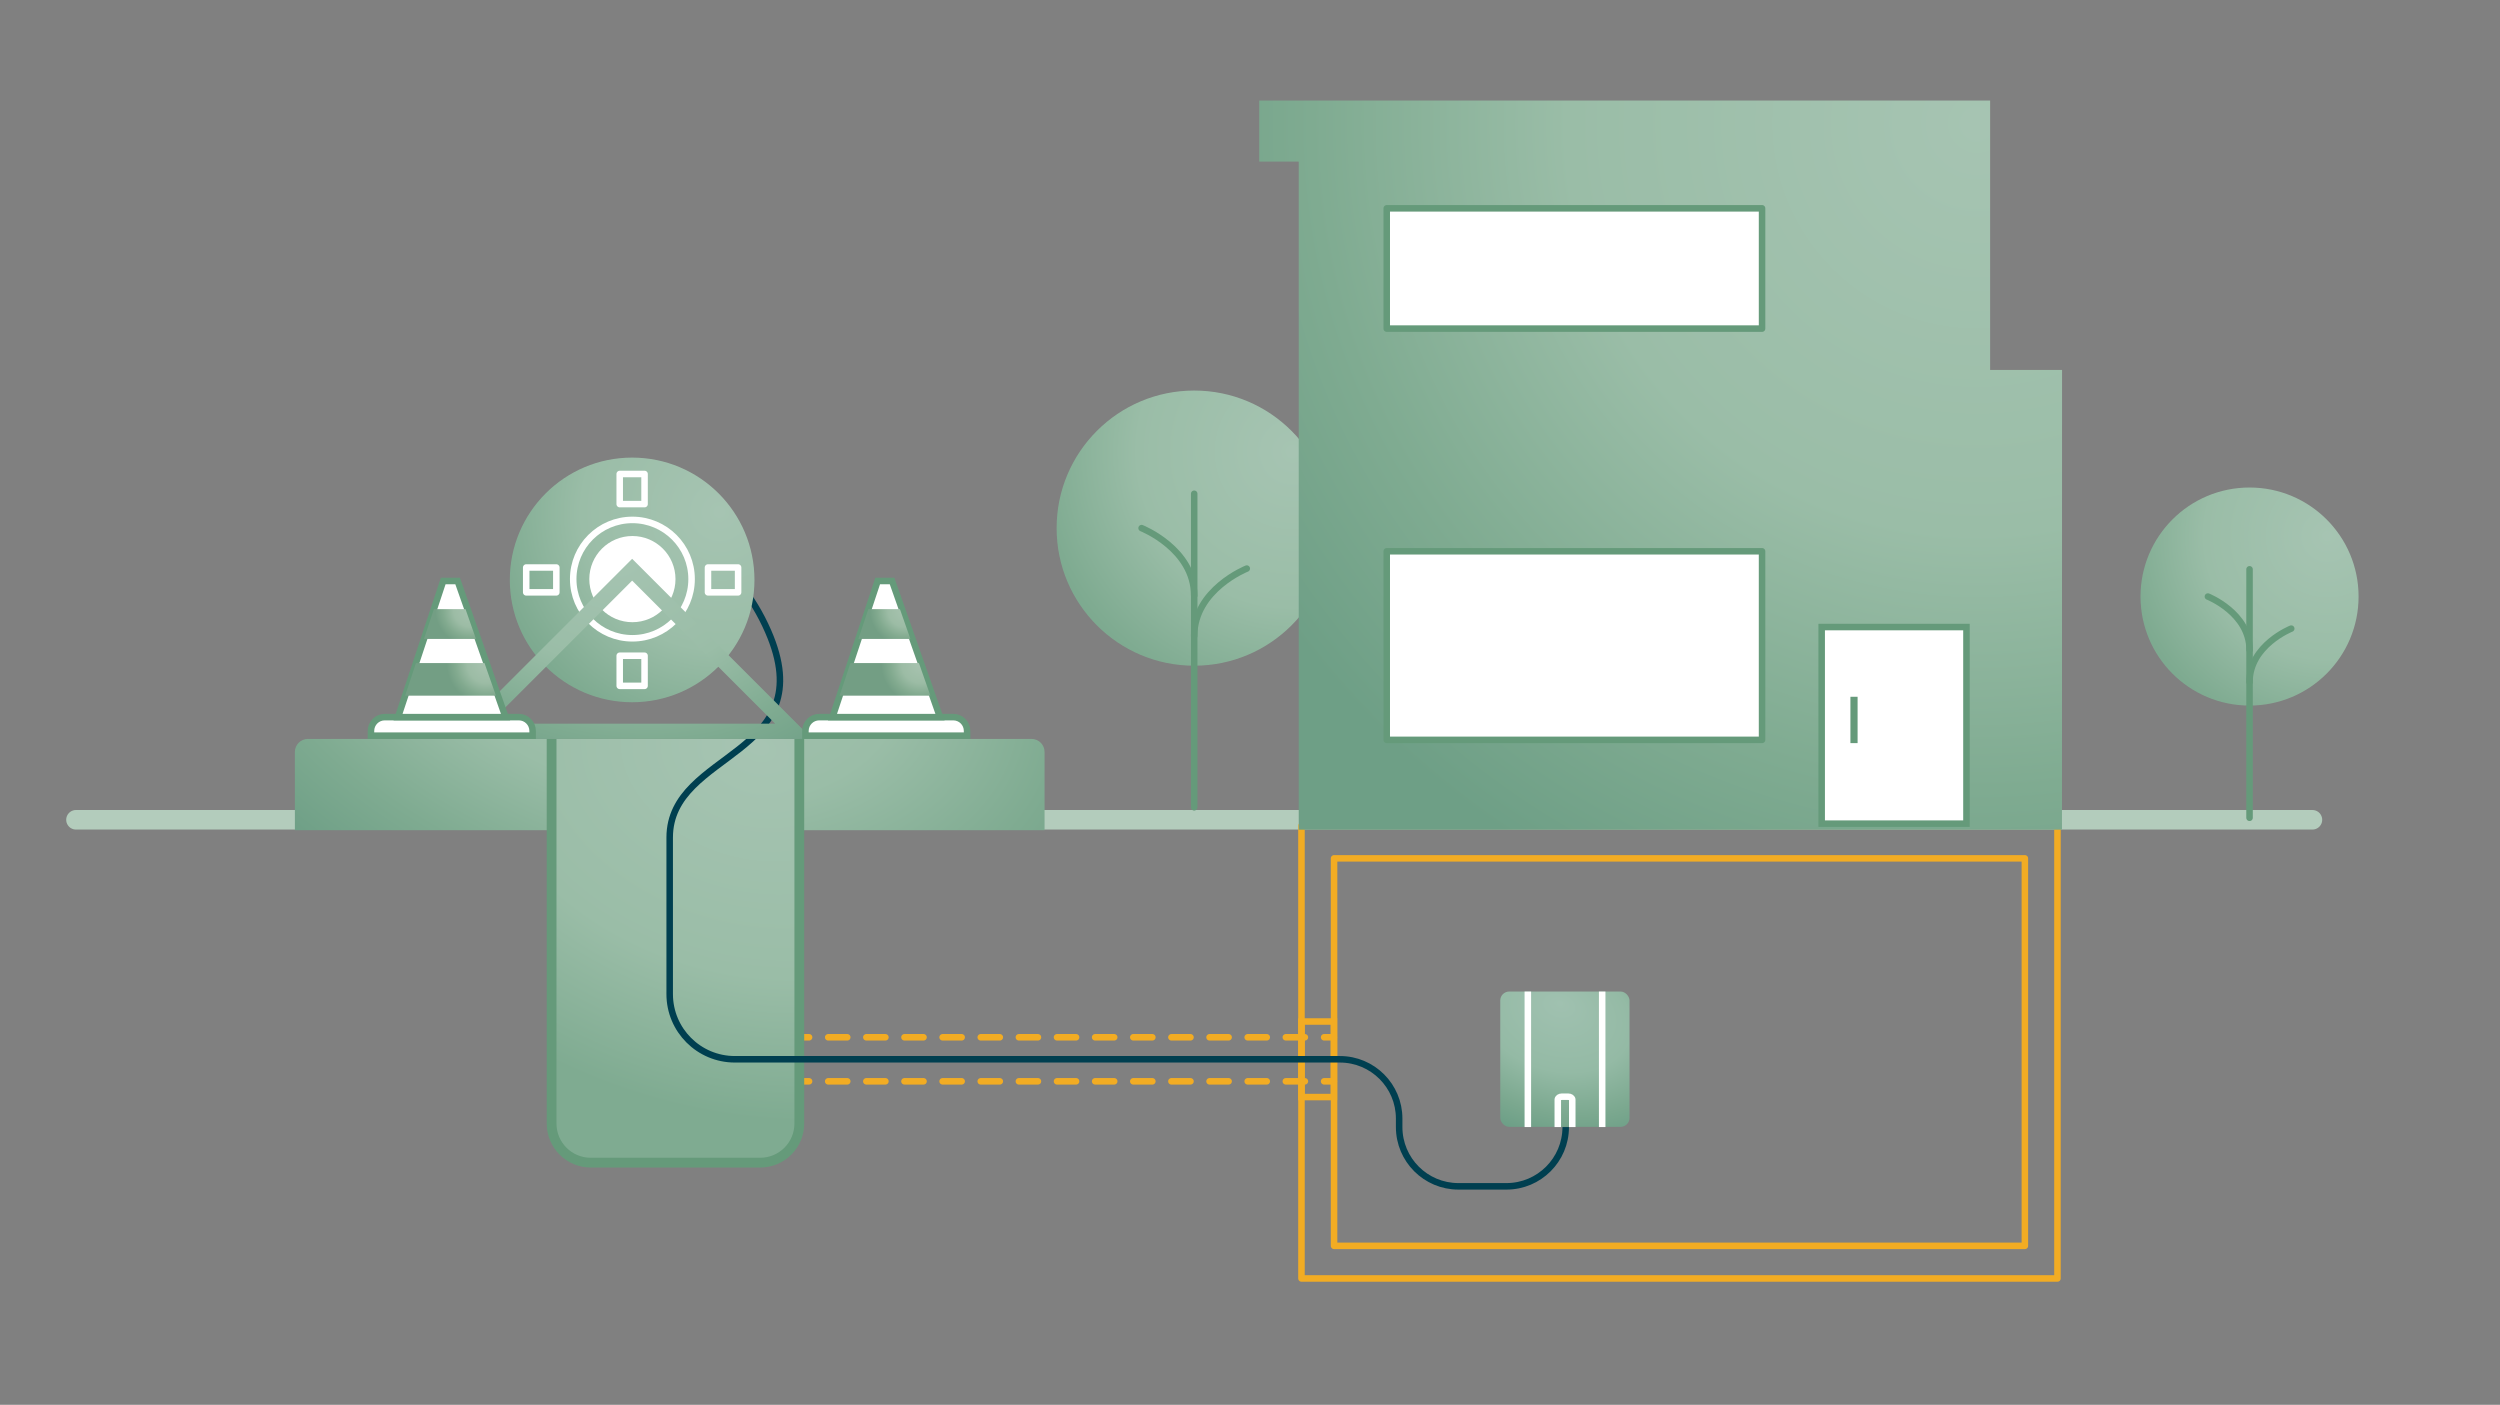 <?xml version="1.0" encoding="UTF-8"?>
<svg xmlns="http://www.w3.org/2000/svg" xmlns:xlink="http://www.w3.org/1999/xlink" id="f" viewBox="0 0 767 431">
  <rect x="0" y="0" width="767" height="431" fill="#808080" stroke="none"/>
  <defs>
    <radialGradient id="a" cx="277.63" cy="187.18" fx="277.63" fy="187.18" r="10.81" gradientUnits="userSpaceOnUse">
      <stop offset="0" stop-color="#a8c3b0"></stop>
      <stop offset=".48" stop-color="#9cbca5"></stop>
      <stop offset=".78" stop-color="#82aa8f"></stop>
      <stop offset="1" stop-color="#739e84"></stop>
    </radialGradient>
    <radialGradient id="c" cx="714.05" cy="164.43" fx="714.05" fy="164.43" r="78.63" gradientUnits="userSpaceOnUse">
      <stop offset="0" stop-color="#a6c4b2"></stop>
      <stop offset=".48" stop-color="#9abda7"></stop>
      <stop offset=".78" stop-color="#7fab91"></stop>
      <stop offset="1" stop-color="#6e9f86"></stop>
    </radialGradient>
    <radialGradient id="g" cx="53.37" cy="196.59" fx="53.37" fy="186.06" r="171.47" gradientTransform="translate(181.55 67.89) rotate(17.51) scale(.98 .6) skewX(.37)" xlink:href="#c"></radialGradient>
    <radialGradient id="h" cx="218.28" cy="252.48" fx="224.72" fy="214.18" r="166.98" gradientTransform="translate(68.85 12.77) rotate(18.66) scale(1 .71)" gradientUnits="userSpaceOnUse">
      <stop offset="0" stop-color="#a6c4b2"></stop>
      <stop offset=".48" stop-color="#9abda7"></stop>
      <stop offset=".78" stop-color="#7fab91"></stop>
    </radialGradient>
    <radialGradient id="i" cx="396.52" cy="138.57" fx="396.52" fy="138.57" r="99.22" xlink:href="#c"></radialGradient>
    <radialGradient id="j" cx="606.6" cy="37.93" fx="606.6" fy="37.93" r="261.78" xlink:href="#c"></radialGradient>
    <radialGradient id="k" cx="476.2" cy="315.66" fx="476.2" fy="303.55" r="49.14" gradientTransform="translate(85.36 -36.63) rotate(16.85) scale(1 .71)" gradientUnits="userSpaceOnUse">
      <stop offset="0" stop-color="#a0c1b0"></stop>
      <stop offset=".48" stop-color="#94baa5"></stop>
      <stop offset=".78" stop-color="#7ba88f"></stop>
      <stop offset="1" stop-color="#689c84"></stop>
    </radialGradient>
    <radialGradient id="l" cx="220.75" cy="157.06" fx="220.75" fy="157.06" r="88.22" xlink:href="#c"></radialGradient>
    <radialGradient id="m" cx="184.03" cy="181.25" fx="184.03" fy="163.09" r="91.85" gradientTransform="translate(35.77 20.49) rotate(14.62) scale(1 .65)" xlink:href="#c"></radialGradient>
    <radialGradient id="n" cx="282.5" cy="203.75" fx="282.5" fy="203.75" r="12.15" xlink:href="#a"></radialGradient>
    <radialGradient id="o" cx="144.34" fx="144.34" xlink:href="#a"></radialGradient>
    <radialGradient id="p" cx="149.22" cy="203.75" fx="149.22" fy="203.75" r="12.15" xlink:href="#a"></radialGradient>
  </defs>
  <line x1="245.23" y1="318.24" x2="248.23" y2="318.24" fill="none" stroke="#f2ac23" stroke-linecap="round" stroke-linejoin="round" stroke-width="2"></line>
  <line x1="254.09" y1="318.24" x2="403.31" y2="318.24" fill="none" stroke="#f2ac23" stroke-dasharray="5.85 5.85" stroke-linecap="round" stroke-linejoin="round" stroke-width="2"></line>
  <line x1="406.24" y1="318.24" x2="409.24" y2="318.24" fill="none" stroke="#f2ac23" stroke-linecap="round" stroke-linejoin="round" stroke-width="2"></line>
  <line x1="245.23" y1="331.75" x2="248.23" y2="331.75" fill="none" stroke="#f2ac23" stroke-linecap="round" stroke-linejoin="round" stroke-width="2"></line>
  <line x1="254.09" y1="331.75" x2="403.31" y2="331.75" fill="none" stroke="#f2ac23" stroke-dasharray="5.85 5.85" stroke-linecap="round" stroke-linejoin="round" stroke-width="2"></line>
  <line x1="406.24" y1="331.75" x2="409.24" y2="331.75" fill="none" stroke="#f2ac23" stroke-linecap="round" stroke-linejoin="round" stroke-width="2"></line>
  <line x1="23.31" y1="251.51" x2="709.45" y2="251.51" fill="none" stroke="#b3ccbc" stroke-linecap="round" stroke-linejoin="round" stroke-width="6"></line>
  <path d="M94.47,226.7h222c2.21,0,4,1.79,4,4v24H90.47v-24c0-2.21,1.79-4,4-4Z" fill="url(#g)"></path>
  <path d="M233.23,356.71h-52c-6.63,0-12-5.37-12-12v-118h76v118c0,6.63-5.37,12-12,12Z" fill="url(#h)"></path>
  <path d="M245.23,226.7v118c0,6.63-5.37,12-12,12h-52c-6.63,0-12-5.37-12-12v-118" fill="none" stroke="#659a7a" stroke-width="3"></path>
  <rect x="399.29" y="253.35" width="231.94" height="138.88" fill="none" stroke="#f2ac23" stroke-linecap="round" stroke-linejoin="round" stroke-width="2"></rect>
  <rect x="409.29" y="263.35" width="211.94" height="118.88" fill="none" stroke="#f2ac23" stroke-linecap="round" stroke-linejoin="round" stroke-width="2"></rect>
  <circle cx="690.16" cy="183.02" r="33.45" fill="url(#c)"></circle>
  <line x1="690.16" y1="250.9" x2="690.16" y2="174.66" fill="none" stroke="#659a7a" stroke-linecap="round" stroke-linejoin="round" stroke-width="2"></line>
  <path d="M702.95,192.86s-12.79,5.07-12.79,16.39" fill="none" stroke="#659a7a" stroke-linecap="round" stroke-linejoin="round" stroke-width="2"></path>
  <path d="M677.38,183.02s12.79,5.07,12.79,16.39" fill="none" stroke="#659a7a" stroke-linecap="round" stroke-linejoin="round" stroke-width="2"></path>
  <circle cx="366.38" cy="162.03" r="42.21" fill="url(#i)"></circle>
  <line x1="366.38" y1="247.68" x2="366.38" y2="151.48" fill="none" stroke="#659a7a" stroke-linecap="round" stroke-linejoin="round" stroke-width="2"></line>
  <path d="M382.51,174.44s-16.14,6.4-16.14,20.68" fill="none" stroke="#659a7a" stroke-linecap="round" stroke-linejoin="round" stroke-width="2"></path>
  <path d="M350.24,162.03s16.14,6.4,16.14,20.68" fill="none" stroke="#659a7a" stroke-linecap="round" stroke-linejoin="round" stroke-width="2"></path>
  <polygon points="610.57 113.49 610.57 49.58 610.57 30.85 386.33 30.85 386.33 49.58 398.45 49.58 398.45 254.54 632.61 254.54 632.64 113.49 610.57 113.49" fill="url(#j)"></polygon>
  <rect x="558.88" y="192.38" width="44.42" height="60.32" fill="#fff"></rect>
  <path d="M602.31,193.38v58.32h-42.42v-58.32h42.42M604.31,191.38h-46.42v62.32h46.42v-62.32h0Z" fill="#659a7a"></path>
  <rect x="425.45" y="169.14" width="115.15" height="57.85" fill="#fff" stroke="#659a7a" stroke-linecap="round" stroke-linejoin="round" stroke-width="2"></rect>
  <rect x="425.45" y="63.91" width="115.15" height="36.91" fill="#fff" stroke="#659a7a" stroke-linecap="round" stroke-linejoin="round" stroke-width="2"></rect>
  <line x1="568.81" y1="213.77" x2="568.81" y2="227.99" fill="#fff" stroke="#659a7a" stroke-width="2.2"></line>
  <rect x="399.29" y="313.4" width="9.95" height="23.18" fill="none" stroke="#f2ac23" stroke-width="2"></rect>
  <rect x="460.28" y="304.2" width="39.66" height="41.52" rx="2.75" ry="2.75" fill="url(#k)"></rect>
  <line x1="468.74" y1="304.21" x2="468.74" y2="345.78" fill="none" stroke="#fff" stroke-miterlimit="10" stroke-width="2"></line>
  <line x1="491.55" y1="304.21" x2="491.55" y2="345.78" fill="none" stroke="#fff" stroke-miterlimit="10" stroke-width="2"></line>
  <path d="M477.93,345.78v-8.42c0-.49.55-.89,1.24-.89h1.96c.68,0,1.24.4,1.24.89v8.42" fill="none" stroke="#fff" stroke-miterlimit="10" stroke-width="2"></path>
  <path d="M183.86,163.44c22.65-5.95,42.44,8.76,51.8,30.24,16.8,38.56-30.2,36.51-30.2,63.28v48.03c0,11.05,8.95,20,20,20h185.61c10.05,0,18.19,8.14,18.19,18.19v2.6c0,10.05,8.14,18.19,18.19,18.19h14.72c10.05,0,18.19-8.14,18.19-18.19h0" fill="none" stroke="#003f50" stroke-miterlimit="10" stroke-width="2"></path>
  <circle cx="193.94" cy="177.92" r="37.53" fill="url(#l)"></circle>
  <circle cx="194.02" cy="177.67" r="13.22" fill="#fff"></circle>
  <circle cx="194.02" cy="177.67" r="18.16" fill="none" stroke="#fff" stroke-linecap="round" stroke-linejoin="round" stroke-width="2"></circle>
  <rect x="161.44" y="174.11" width="9.24" height="7.62" fill="none" stroke="#fff" stroke-linecap="round" stroke-linejoin="round" stroke-width="2"></rect>
  <rect x="217.21" y="174.11" width="9.24" height="7.62" fill="none" stroke="#fff" stroke-linecap="round" stroke-linejoin="round" stroke-width="2"></rect>
  <rect x="189.32" y="201.99" width="9.24" height="7.62" transform="translate(-11.86 399.74) rotate(-90)" fill="none" stroke="#fff" stroke-linecap="round" stroke-linejoin="round" stroke-width="2"></rect>
  <rect x="189.32" y="146.22" width="9.24" height="7.62" transform="translate(43.91 343.98) rotate(-90)" fill="none" stroke="#fff" stroke-linecap="round" stroke-linejoin="round" stroke-width="2"></rect>
  <path d="M150.05,222.02l43.89-43.89,43.89,43.89h-87.79ZM249.2,226.7l-55.26-55.26-55.26,55.26h110.52Z" fill="url(#m)"></path>
  <path d="M251.33,220.01h41.13c2.34,0,4.24,1.89,4.24,4.24v1.45h-49.6v-1.45c0-2.34,1.89-4.24,4.24-4.24h0Z" fill="#fff" fill-rule="evenodd" stroke="#659a7a" stroke-linecap="round" stroke-width="2"></path>
  <path d="M255.41,220.01l13.86-41.76h4.42l14.7,41.76h-32.98Z" fill="#fff" fill-rule="evenodd" stroke="#659a7a" stroke-linecap="round" stroke-width="2"></path>
  <path d="M279.31,196.03l-3.21-9.14h-9.7l-3.04,9.14h15.95Z" fill="url(#a)"></path>
  <path d="M285.45,213.44l-3.52-10.01h-21.02l-3.32,10.01h27.86Z" fill="url(#n)"></path>
  <path d="M118.04,220.01h41.13c2.34,0,4.24,1.89,4.24,4.24v1.45h-49.6v-1.45c0-2.34,1.89-4.24,4.24-4.24h0Z" fill="#fff" fill-rule="evenodd" stroke="#659a7a" stroke-linecap="round" stroke-width="2"></path>
  <path d="M122.12,220.01l13.86-41.76h4.42l14.7,41.76h-32.98Z" fill="#fff" fill-rule="evenodd" stroke="#659a7a" stroke-linecap="round" stroke-width="2"></path>
  <path d="M146.03,196.03l-3.21-9.14h-9.7l-3.04,9.14h15.95Z" fill="url(#o)"></path>
  <path d="M152.16,213.44l-3.52-10.01h-21.02l-3.32,10.01h27.86Z" fill="url(#p)"></path>
</svg>
